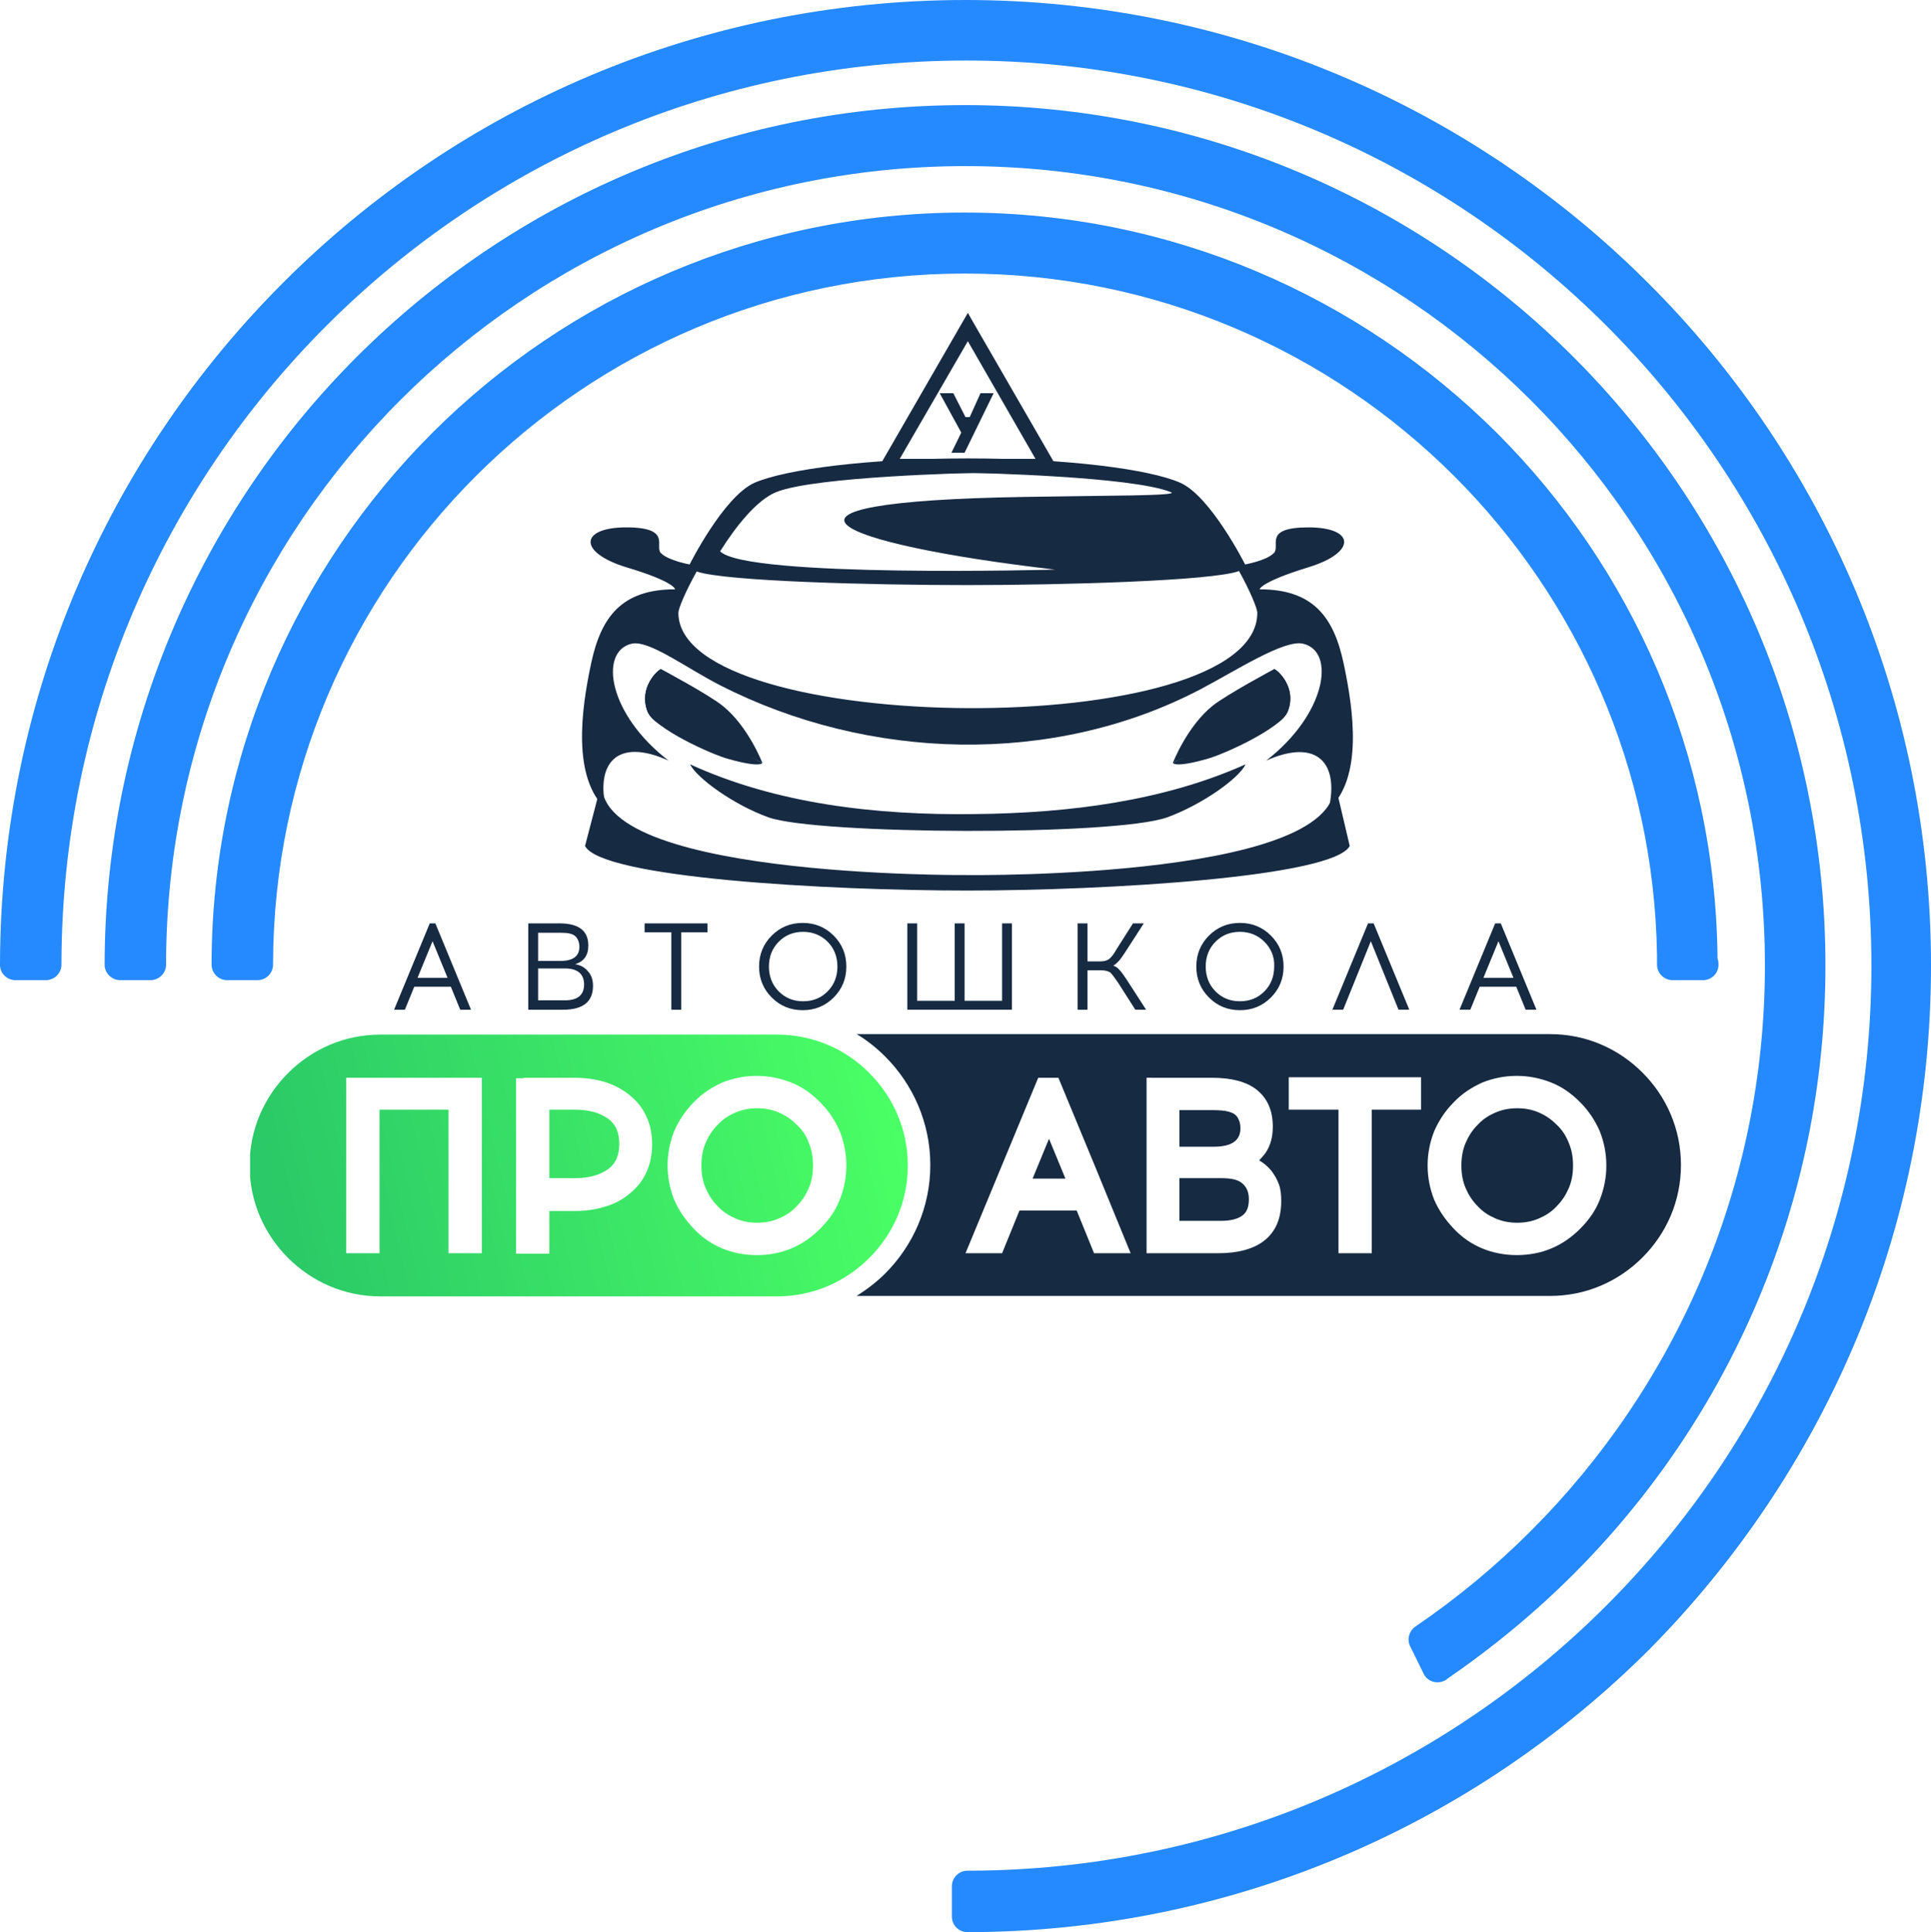 <?xml version="1.0" encoding="UTF-8"?> <svg xmlns="http://www.w3.org/2000/svg" xmlns:xlink="http://www.w3.org/1999/xlink" width="411.6" height="411.8" version="1.1" viewBox="0 0 411.6 411.8"><g transform="translate(-213.4,-99.1)"><g clip-path="url(#SVGID_2_)"><path d="m532.8 299.7-3.2 7.8h6.4zm-4 9.7-2 4.9h-2.3l7.6-18.4h1.2l7.6 18.4h-2.3l-2-4.9zm-23.2-9.7-5.9 14.6h-2.3l7.6-18.4h1.2l7.6 18.4h-2.3zm-22.7 0.1c-1.4-1.4-3.2-2.1-5.2-2.1-2.1 0-3.8 0.7-5.2 2.1s-2.1 3.2-2.1 5.3 0.7 3.9 2.1 5.3 3.1 2.1 5.2 2.1 3.8-0.7 5.2-2.1 2.1-3.2 2.1-5.3c0.1-2.1-0.7-3.9-2.1-5.3zm-11.8-1.3c1.8-1.8 4-2.7 6.6-2.7s4.8 0.9 6.6 2.7 2.7 4 2.7 6.6-0.9 4.8-2.7 6.6-4 2.7-6.6 2.7-4.8-0.9-6.6-2.7-2.7-4-2.7-6.6 0.9-4.8 2.7-6.6zm-15.7 15.8-3.7-5.8c-0.7-1-1.2-1.7-1.6-2.1-0.4-0.3-1.1-0.5-1.9-0.5h-3v8.4h-2.1v-18.4h2.1v8.1h2.7c0.9 0 1.5-0.2 1.9-0.5s1-1 1.6-2.1l3.5-5.5h2.3l-4 6.2c-0.6 0.9-1 1.5-1.4 1.9s-0.7 0.7-1.1 0.9c0.5 0.2 0.9 0.4 1.3 0.9 0.4 0.4 0.9 1.1 1.5 2l4.2 6.5zm-26.5 0h-22.1v-18.4h2.1v16.5h8v-16.5h2.1v16.5h8v-16.5h2.1v18.4zm-39.1-14.5c-1.4-1.4-3.2-2.1-5.2-2.1-2.1 0-3.8 0.7-5.2 2.1s-2.1 3.2-2.1 5.3 0.7 3.9 2.1 5.3 3.1 2.1 5.2 2.1 3.8-0.7 5.2-2.1 2.1-3.2 2.1-5.3-0.7-3.9-2.1-5.3zm-11.9-1.3c1.8-1.8 4-2.7 6.6-2.7s4.8 0.9 6.6 2.7 2.7 4 2.7 6.6-0.9 4.8-2.7 6.6-4 2.7-6.6 2.7-4.8-0.9-6.6-2.7-2.7-4-2.7-6.6 0.9-4.8 2.7-6.6zm-19.3-0.7v16.5h-2.1v-16.5h-5.7v-1.9h13.4v1.9zm-30.5 7.8v6.7h5.7c2.7 0 4.1-1.1 4.1-3.4 0-1-0.3-1.9-1-2.5s-1.7-0.9-3.1-0.9h-5.7zm0-7.8v6.1h4.8c2.6 0 4-1 4-3 0-0.9-0.3-1.7-0.8-2.2-0.6-0.6-1.6-0.8-3.1-0.8h-4.9zm-2.1-1.9h6.7c4.1 0 6.1 1.6 6.1 4.7 0 2.1-0.9 3.4-2.8 4 1.2 0.2 2.1 0.7 2.8 1.6 0.7 0.8 1 1.8 1 3 0 3.4-2.1 5.1-6.4 5.1h-7.4zm-20.4 3.8-3.2 7.8h6.4zm-3.9 9.7-2 4.9h-2.3l7.6-18.4h1.2l7.6 18.4h-2.3l-2-4.9z" clip-path="url(#SVGID_4_)" fill="#162a42"></path><path d="m579.7 304.9c-0.1 1.7-1.5 3.1-3.3 3.1h-6.5c-1.8 0-3.3-1.5-3.3-3.3v-0.3-1.7c-0.6-39.8-17-75.9-43.2-102.1-26.7-26.7-63.6-43.2-104.3-43.2s-77.6 16.5-104.3 43.2c-26.6 26.6-43.1 63.3-43.2 103.9v0.2c0 1.8-1.5 3.3-3.3 3.3h-6.5c-1.8 0-3.3-1.5-3.3-3.3v-0.3c0.1-44.1 18.1-84.1 47-113 29-29 69.2-47 113.5-47s84.4 18 113.5 47c28.7 28.7 46.6 68.3 47 112 0.2 0.5 0.2 1 0.2 1.5zm-58.4 152.4c-1.6 0.8-3.6 0.2-4.4-1.4l-2.9-5.9c-0.8-1.5-0.2-3.4 1.2-4.3 8.8-6 17-12.8 24.5-20.3 30.8-30.8 49.9-73.4 49.9-120.5s-19.1-89.7-49.9-120.5-73.4-49.9-120.5-49.9-89.7 19.1-120.5 49.9c-30.7 30.7-49.8 73.1-49.9 120v0.3c0 1.8-1.5 3.3-3.3 3.3h-6.5c-1.7 0-3.2-1.4-3.3-3.1v-0.3c0.1-50.5 20.6-96.3 53.7-129.4 33.2-33.2 79-53.7 129.7-53.7 50.6 0 96.5 20.5 129.7 53.7s53.7 79 53.7 129.7c0 50.6-20.5 96.5-53.7 129.7-8.2 8.2-17.3 15.7-26.9 22.3-0.1 0.1-0.3 0.3-0.6 0.4zm103.7-152.4c0-56.8-23-108.3-60.3-145.5-37.2-37.2-88.7-60.3-145.5-60.3s-108.3 23-145.5 60.3c-37.2 37.2-60.2 88.5-60.3 145.2v0.3c0.1 1.7 1.5 3.1 3.3 3.1h6.5c1.8 0 3.3-1.5 3.3-3.3v-0.3c0.1-53.1 21.7-101.1 56.5-135.9 34.9-34.9 83.1-56.5 136.4-56.5s101.5 21.6 136.4 56.5 56.5 83.1 56.5 136.4-21.6 101.5-56.5 136.4c-34.8 34.8-82.8 56.4-135.9 56.5h-0.3c-1.8 0-3.3 1.5-3.3 3.3v6.5c0 1.8 1.4 3.2 3.2 3.3h0.2c56.7-0.1 108.1-23.1 145.3-60.3 37-37.4 60-88.8 60-145.7z" clip-path="url(#SVGID_4_)" fill="#2589ff"></path><g clip-rule="evenodd" fill="#162a42" fill-rule="evenodd"><path d="m545.2 338.8c-1.2-1.2-2.4-2-3.8-2.6s-2.9-0.9-4.6-0.9-3.2 0.3-4.6 0.9-2.7 1.4-3.8 2.6c-1.2 1.2-2 2.5-2.6 3.9s-0.9 3-0.9 4.8 0.3 3.4 0.9 4.8 1.4 2.7 2.6 3.9c1.1 1.2 2.4 2 3.8 2.6s2.9 0.9 4.6 0.9 3.2-0.3 4.6-0.9 2.7-1.4 3.8-2.6c1.2-1.2 2-2.5 2.6-3.9s0.9-3 0.9-4.8-0.3-3.4-0.9-4.8c-0.6-1.5-1.4-2.8-2.6-3.9m-21.9-4.8c1.8-1.9 3.9-3.2 6.1-4.2 2.3-0.9 4.7-1.4 7.3-1.4s5 0.5 7.3 1.4 4.3 2.3 6.2 4.2c1.8 1.8 3.2 3.9 4.2 6.2 0.9 2.3 1.4 4.7 1.4 7.3s-0.5 5-1.4 7.3-2.3 4.3-4.2 6.2c-3.7 3.7-8.2 5.6-13.5 5.6-2.6 0-5.1-0.5-7.3-1.4s-4.3-2.3-6.1-4.2-3.2-3.9-4.2-6.2c-0.9-2.3-1.4-4.7-1.4-7.3s0.5-5 1.4-7.3c1-2.3 2.4-4.4 4.2-6.2zm-17.5 1.6v30.6h-7.1v-30.6h-10.6v-6.9h28.2v6.9zm-41 14.5v9.2h8.8c2.1 0 3.7-0.4 4.7-1.2 0.9-0.7 1.3-1.8 1.3-3.4 0-1.4-0.4-2.5-1.3-3.3-0.4-0.4-1-0.7-1.7-0.9-0.8-0.2-1.7-0.3-2.9-0.3h-8.9zm0-14.5v7.9h7.3c3.8 0 5.7-1.3 5.7-3.9 0-0.7-0.1-1.3-0.3-1.7-0.2-0.5-0.4-0.9-0.8-1.2-0.3-0.3-0.8-0.5-1.5-0.7-0.8-0.2-1.9-0.3-3.2-0.3h-7.2zm-5.5-6.8h12.4c4.1 0 7.3 0.8 9.5 2.5 2.3 1.8 3.5 4.4 3.5 7.9 0 2.3-0.5 4.1-1.6 5.7-0.4 0.5-0.8 1-1.3 1.5 1 0.6 1.8 1.3 2.5 2.1 0.7 0.9 1.3 1.9 1.7 3s0.5 2.3 0.5 3.6c0 3.7-1.2 6.5-3.6 8.4-2.3 1.8-5.6 2.7-9.9 2.7h-15.2v-37.4zm-22.3 13-3.5 8.5h7zm-6.3 15.3-3.7 9.1h-7.8l15.5-37.4h4.3c5.2 12.5 10.3 24.9 15.4 37.4h-7.8l-3.7-9.1zm-34.7 18.2c2.2-1.4 4.3-3 6.1-4.8 5.9-5.9 9.6-14.1 9.6-23.1s-3.7-17.2-9.6-23.1c-1.8-1.8-3.9-3.5-6.1-4.8h147.8c7.7 0 14.6 3.1 19.7 8.2s8.2 12 8.2 19.7-3.1 14.6-8.2 19.7-12 8.2-19.7 8.2h-147.8z" clip-path="url(#SVGID_4_)"></path><path d="m366.9 216.6c5.5 5.7 71.4 3.9 71.4 3.9-47.3-5.5-68.8-14.5-6.1-15.5 17-0.3 32.7-0.2 30.8-1-8.3-3.4-42.1-4.1-42.1-4.1s-33.8 0.7-42.1 4.1c-4.1 1.7-8.5 7.2-11.9 12.6m114.5 13.1c0-0.9-1.5-4.6-3.9-8.9-5.5 2.1-37.5 3-57.9 3-20.2 0-51.7-0.8-57.7-2.9-2.4 4.3-3.9 7.9-3.9 8.8 0 26.5 123.4 27.7 123.4 0zm-61.7-32.9c21.1 0 38.8 2.3 45.3 5.2s13.8 17.4 13.8 17.4 4.5-0.8 6.1-2.4c1.6-1.5-2.5-5.5 7.4-5.5s10.4 5.3 0 8.5-10.4 4.7-10.4 4.7c11.4 0 15.8 5.9 17.9 15.8 2.1 9.8 4.2 24.4-3.2 31.1 2.3-9.7-2.3-15.3-13.3-10.4 12.7-9.8 14.9-23.2 7.9-24.9-4-1-14.3 5.7-21.9 9.7-31.5 16.5-70.9 15.2-102.3-0.8-7.3-3.7-15.3-9.8-19-8.9-7 1.7-4.9 15.1 7.9 24.9-11.1-5-15.6 0.7-13.3 10.4-7.3-6.8-5.3-21.3-3.2-31.1 2.1-9.9 6.5-15.8 17.9-15.8 0 0 0-1.6-10.4-4.7-10.4-3.2-9.9-8.5 0-8.5s5.9 4.1 7.4 5.5c1.6 1.6 6.1 2.4 6.1 2.4s7.2-14.4 13.8-17.4c6.7-2.9 24.4-5.2 45.5-5.2z" clip-path="url(#SVGID_4_)"></path><path d="m360.5 262c1.4 2.9 9.2 8.6 16.7 11.3 10.4 3.7 73.8 4 85 0 7.4-2.7 15.3-8.3 16.7-11.3-17.4 7.8-37.5 10.4-57.6 10.6-21.2 0.3-42.5-2.2-60.8-10.6" clip-path="url(#SVGID_4_)"></path><path d="m497.5 264.1c6.6 22.5-77.7 21.5-77.7 21.5s-84.3 0.7-77.7-21.5l-4 15.3c3.5 6.8 51.5 9.5 81.5 9.5s78-2.9 81.5-9.5z" clip-path="url(#SVGID_4_)"></path></g><path d="m427 184.3-7.3-12.7-14.7 25.4h29.3zm-6.1-16.2 18.3 31.7h-39l19.5-33.8z" clip-path="url(#SVGID_4_)" fill="#162a42"></path><path d="m427 184.3-7.3-12.7-14.7 25.4h29.3zm-6.1-16.2 18.3 31.7h-39l19.5-33.8z" clip-path="url(#SVGID_4_)" fill="none" stroke="#162a42" stroke-miterlimit="22.926" stroke-width=".216"></path><polygon points="420.1 188 419.2 188 416.6 182.9 413.7 182.9 418.3 191.3 416.2 195.6 419 195.6 425.2 182.9 422.4 182.9" clip-path="url(#SVGID_4_)" clip-rule="evenodd" fill="#162a42" fill-rule="evenodd"></polygon><g clip-path="url(#SVGID_4_)"><defs><path id="SVGID_5_" d="m383.2 338.8c-1.2-1.2-2.4-2-3.8-2.6s-2.9-0.9-4.6-0.9-3.2 0.3-4.6 0.9-2.7 1.4-3.8 2.6c-1.2 1.2-2 2.5-2.6 3.9s-0.9 3-0.9 4.8 0.3 3.4 0.9 4.8 1.4 2.7 2.6 3.9c1.1 1.2 2.4 2 3.8 2.6s2.9 0.9 4.6 0.9 3.2-0.3 4.6-0.9 2.7-1.4 3.8-2.6c1.2-1.2 2-2.5 2.6-3.9s0.9-3 0.9-4.8-0.3-3.4-0.9-4.8c-0.5-1.5-1.4-2.8-2.6-3.9m-21.9-4.8c1.8-1.9 3.9-3.2 6.1-4.2 2.3-0.9 4.7-1.4 7.3-1.4s5 0.5 7.3 1.4 4.3 2.3 6.2 4.2c1.8 1.8 3.2 3.9 4.2 6.2 0.9 2.3 1.4 4.7 1.4 7.3s-0.5 5-1.4 7.3-2.3 4.3-4.2 6.2c-3.7 3.7-8.2 5.6-13.5 5.6-2.6 0-5.1-0.5-7.3-1.4s-4.3-2.3-6.1-4.2-3.2-3.9-4.2-6.2c-0.9-2.3-1.4-4.7-1.4-7.3s0.5-5 1.4-7.3c1-2.3 2.4-4.4 4.2-6.2zm-30.8 16.2h5.6c1.4 0 2.8-0.2 3.9-0.5s2.1-0.8 3-1.4c0.8-0.6 1.4-1.3 1.8-2.2s0.6-2 0.6-3.2-0.2-2.3-0.6-3.2-1-1.6-1.8-2.2c-0.9-0.6-1.9-1.1-3-1.4-1.2-0.3-2.5-0.5-3.9-0.5h-5.6zm-5.5-21.4h10.8c2.4 0 4.5 0.3 6.5 0.9s3.8 1.6 5.3 2.8c1.6 1.3 2.8 2.8 3.6 4.6 0.8 1.7 1.2 3.7 1.2 5.9s-0.4 4.1-1.2 5.9-2 3.3-3.6 4.6c-1.5 1.3-3.3 2.2-5.3 2.8s-4.1 0.9-6.5 0.9h-5.3v9.1h-7.1v-37.4h1.6zm-10.5 37.4h-5.5v-30.6h-14.7v30.6h-7.1v-37.4h28.9v37.4zm64.5-46.6h-84.5c-7.7 0-14.6 3.1-19.7 8.2s-8.2 12-8.2 19.7 3.1 14.6 8.2 19.7 12 8.2 19.7 8.2h84.5c7.7 0 14.6-3.1 19.7-8.2s8.2-12 8.2-19.7-3.1-14.6-8.2-19.7c-5-5.1-12-8.2-19.7-8.2z"></path></defs><clipPath id="SVGID_6_"><use width="100%" height="100%" overflow="visible" xlink:href="#SVGID_5_"></use></clipPath><linearGradient id="SVGID_7_" x1="273.71" x2="403.63" y1="362.2" y2="331.84" gradientUnits="userSpaceOnUse"><stop stop-color="#2BC967" offset="0"></stop><stop stop-color="#4AFF65" offset="1"></stop></linearGradient><rect x="266.7" y="319.6" width="140.2" height="55.8" clip-path="url(#SVGID_6_)" fill="url(#SVGID_7_)"></rect></g><g clip-rule="evenodd" fill="#162a42" fill-rule="evenodd"><path d="m354.3 241.7s10.1 5.4 13.1 7.8c5.5 4.4 8.5 12.2 8.5 12.2s-4.8-2.5-11.6-4.4c-3.8-1-11.5-3-12.9-6.6-1.9-5.1 2.2-8.8 2.9-9" clip-path="url(#SVGID_4_)"></path><path d="m354.3 241.7s1.5 7.4 4.4 9.8c5.5 4.4 17.2 10.2 17.2 10.2s-0.3 1.1-7.1-0.8c-3.8-1-16-6.6-17.4-10.2-1.9-5.1 2.2-8.8 2.9-9" clip-path="url(#SVGID_4_)"></path><path d="m485 241.7s-10.1 5.4-13.1 7.8c-5.5 4.4-8.5 12.2-8.5 12.2s4.8-2.5 11.6-4.4c3.8-1 11.5-3 12.9-6.6 2-5.1-2.2-8.8-2.9-9" clip-path="url(#SVGID_4_)"></path><path d="m485 241.7s-1.5 7.4-4.4 9.8c-5.5 4.4-17.2 10.2-17.2 10.2s0.3 1.1 7.1-0.8c3.8-1 16-6.6 17.4-10.2 2-5.1-2.2-8.8-2.9-9" clip-path="url(#SVGID_4_)"></path></g></g></g></svg> 